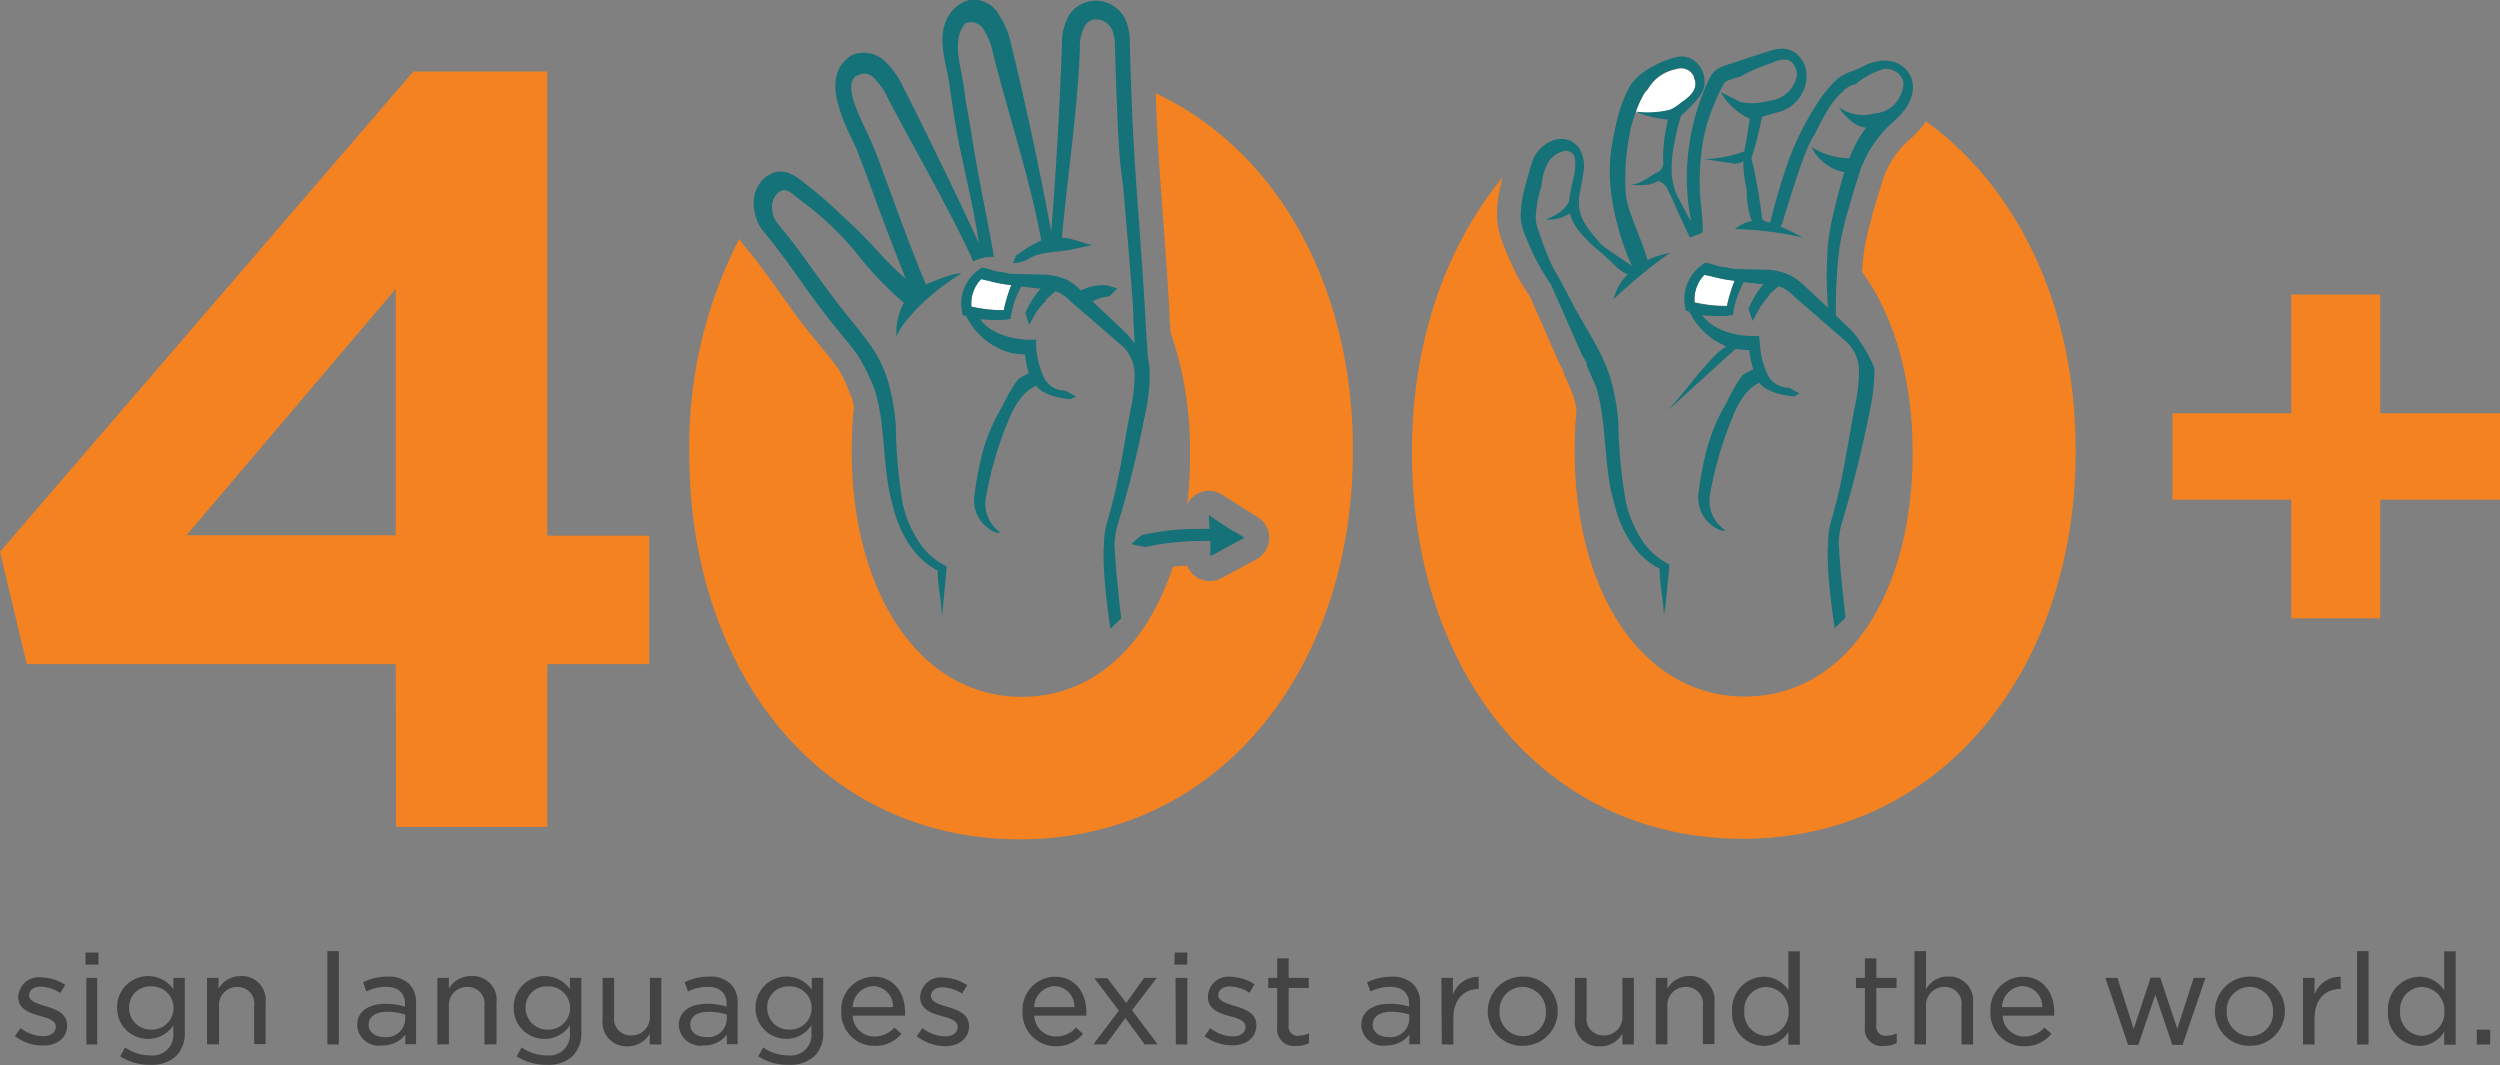 <svg xmlns="http://www.w3.org/2000/svg" viewBox="0 0 231.62 98.68"><rect x="0" y="0" width="231.62" height="98.68" fill="#808080" stroke="none"/><defs><style>.cls-1{fill:#fff;}.cls-2{fill:#434343;}.cls-3{fill:#f58220;}.cls-4{fill:#147278;}</style></defs><title>400+ sign languages exist around the world.</title><g id="Layer_2" data-name="Layer 2"><g id="Layer_1-2" data-name="Layer 1"><path class="cls-1" d="M185.59,35.39l.27.06a2.56,2.56,0,0,0-.25-.07Z"/><path class="cls-1" d="M197.23,40.77h0S197.24,40.77,197.23,40.77Z"/><path class="cls-2" d="M1.38,96l.52-.75A3.57,3.57,0,0,0,4,96c.7,0,1.17-.34,1.17-.88v0c0-.58-.7-.8-1.48-1-.95-.27-2-.62-2-1.76v0a1.9,1.9,0,0,1,2.13-1.81,4.26,4.26,0,0,1,2.23.7L5.58,92a3.55,3.55,0,0,0-1.8-.59c-.67,0-1.09.34-1.09.81v0c0,.55.74.76,1.53,1,.95.28,2,.66,2,1.77v0c0,1.22-1,1.88-2.23,1.88A4.34,4.34,0,0,1,1.38,96Z"/><path class="cls-2" d="M7.92,88.25h1.2v1.12H7.92ZM8,90.6H9v6.17H8Z"/><path class="cls-2" d="M11.13,97.87l.46-.83a4,4,0,0,0,2.33.74,1.92,1.92,0,0,0,2.14-2.1V95a2.79,2.79,0,0,1-2.34,1.25,2.84,2.84,0,0,1-2.87-2.9v0a2.87,2.87,0,0,1,5.21-1.71V90.6h1.06v5a3,3,0,0,1-.79,2.23,3.31,3.31,0,0,1-2.41.82A5.06,5.06,0,0,1,11.13,97.87Zm4.95-4.48v0a2,2,0,0,0-2.12-2,1.92,1.92,0,0,0-2,2v0a2,2,0,0,0,2,2A2,2,0,0,0,16.08,93.39Z"/><path class="cls-2" d="M19.18,90.6h1.07v1a2.32,2.32,0,0,1,2.05-1.17,2.21,2.21,0,0,1,2.31,2.44v3.86H23.55V93.2A1.54,1.54,0,0,0,22,91.44a1.68,1.68,0,0,0-1.71,1.81v3.51H19.18Z"/><path class="cls-2" d="M30.33,88.12h1.06v8.65H30.33Z"/><path class="cls-2" d="M33.09,95v0c0-1.31,1.07-2,2.61-2a6,6,0,0,1,1.82.26V93c0-1-.64-1.57-1.74-1.57a4.11,4.11,0,0,0-1.84.43L33.64,91a5.12,5.12,0,0,1,2.27-.52,2.74,2.74,0,0,1,2,.68A2.48,2.48,0,0,1,38.55,93v3.74h-1v-.88a2.63,2.63,0,0,1-2.15,1A2,2,0,0,1,33.09,95Zm4.45-.48V94a5.45,5.45,0,0,0-1.69-.26c-1.08,0-1.7.47-1.7,1.2v0c0,.72.66,1.14,1.45,1.14A1.73,1.73,0,0,0,37.54,94.51Z"/><path class="cls-2" d="M40.52,90.6h1.07v1a2.32,2.32,0,0,1,2.05-1.17A2.21,2.21,0,0,1,46,92.9v3.86H44.88V93.2a1.54,1.54,0,0,0-1.58-1.76,1.68,1.68,0,0,0-1.71,1.81v3.51H40.52Z"/><path class="cls-2" d="M47.87,97.87l.46-.83a4,4,0,0,0,2.33.74,1.92,1.92,0,0,0,2.14-2.1V95a2.79,2.79,0,0,1-2.34,1.25,2.84,2.84,0,0,1-2.87-2.9v0a2.87,2.87,0,0,1,5.21-1.71V90.6h1.06v5a3,3,0,0,1-.79,2.23,3.31,3.31,0,0,1-2.41.82A5.06,5.06,0,0,1,47.87,97.87Zm4.95-4.48v0a2,2,0,0,0-2.12-2,1.92,1.92,0,0,0-2,2v0a2,2,0,0,0,2,2A2,2,0,0,0,52.82,93.39Z"/><path class="cls-2" d="M55.83,94.47V90.6H56.9v3.57a1.54,1.54,0,0,0,1.6,1.76,1.69,1.69,0,0,0,1.71-1.81V90.6h1.06v6.17H60.2v-1a2.34,2.34,0,0,1-2.06,1.17A2.22,2.22,0,0,1,55.83,94.47Z"/><path class="cls-2" d="M62.89,95v0c0-1.31,1.07-2,2.61-2a6,6,0,0,1,1.82.26V93c0-1-.64-1.57-1.74-1.57a4.11,4.11,0,0,0-1.84.43L63.43,91a5.12,5.12,0,0,1,2.27-.52,2.74,2.74,0,0,1,2,.68A2.48,2.48,0,0,1,68.34,93v3.74h-1v-.88a2.63,2.63,0,0,1-2.15,1A2,2,0,0,1,62.89,95Zm4.45-.48V94a5.45,5.45,0,0,0-1.69-.26c-1.08,0-1.7.47-1.7,1.2v0c0,.72.66,1.14,1.45,1.14A1.73,1.73,0,0,0,67.33,94.51Z"/><path class="cls-2" d="M70.25,97.87l.46-.83a4,4,0,0,0,2.33.74,1.92,1.92,0,0,0,2.14-2.1V95a2.79,2.79,0,0,1-2.34,1.25A2.84,2.84,0,0,1,70,93.39v0a2.87,2.87,0,0,1,5.21-1.71V90.6h1.06v5a3,3,0,0,1-.79,2.23,3.31,3.31,0,0,1-2.41.82A5.06,5.06,0,0,1,70.25,97.87Zm4.95-4.48v0a2,2,0,0,0-2.12-2,1.92,1.92,0,0,0-2,2v0a2,2,0,0,0,2,2A2,2,0,0,0,75.2,93.39Z"/><path class="cls-2" d="M77.94,93.7v0a3.05,3.05,0,0,1,3-3.21c1.87,0,2.91,1.48,2.91,3.28,0,.11,0,.21,0,.33H79a2,2,0,0,0,2,1.93,2.46,2.46,0,0,0,1.87-.83l.65.58A3.16,3.16,0,0,1,81,96.9,3.07,3.07,0,0,1,77.94,93.7Zm4.8-.39a1.89,1.89,0,0,0-1.84-1.95A2,2,0,0,0,79,93.31Z"/><path class="cls-2" d="M84.94,96l.52-.75a3.57,3.57,0,0,0,2.1.77c.7,0,1.17-.34,1.17-.88v0c0-.58-.7-.8-1.48-1-.95-.27-2-.62-2-1.76v0a1.9,1.9,0,0,1,2.13-1.81,4.26,4.26,0,0,1,2.23.7l-.47.79a3.55,3.55,0,0,0-1.8-.59c-.67,0-1.09.34-1.09.81v0c0,.55.74.76,1.53,1,.95.28,2,.66,2,1.77v0c0,1.22-1,1.88-2.23,1.88A4.34,4.34,0,0,1,84.94,96Z"/><path class="cls-2" d="M94.74,93.7v0a3.05,3.05,0,0,1,3-3.21c1.87,0,2.91,1.48,2.91,3.28,0,.11,0,.21,0,.33H95.82a2,2,0,0,0,2,1.93,2.46,2.46,0,0,0,1.87-.83l.65.58a3.16,3.16,0,0,1-2.54,1.15A3.07,3.07,0,0,1,94.74,93.7Zm4.8-.39a1.89,1.89,0,0,0-1.84-1.95,2,2,0,0,0-1.89,1.95Z"/><path class="cls-2" d="M104.34,92.92,106,90.6h1.17l-2.29,3,2.38,3.16h-1.21l-1.79-2.44-1.79,2.44h-1.17l2.36-3.13-2.27-3h1.2Z"/><path class="cls-2" d="M108.84,88.25H110v1.12h-1.2Zm.07,2.35H110v6.17h-1.06Z"/><path class="cls-2" d="M111.6,96l.52-.75a3.57,3.57,0,0,0,2.1.77c.69,0,1.17-.34,1.17-.88v0c0-.58-.7-.8-1.48-1-.95-.27-2-.62-2-1.76v0A1.9,1.9,0,0,1,114,90.49a4.26,4.26,0,0,1,2.23.7l-.47.79a3.55,3.55,0,0,0-1.8-.59c-.67,0-1.09.34-1.09.81v0c0,.55.74.76,1.53,1,.95.28,2,.66,2,1.77v0c0,1.22-1,1.88-2.23,1.88A4.34,4.34,0,0,1,111.6,96Z"/><path class="cls-2" d="M118.33,95.12V91.54h-.83V90.6h.83V88.79h1.06V90.6h1.87v.93h-1.87V95a.84.84,0,0,0,1,.95,1.93,1.93,0,0,0,.89-.22v.9a2.27,2.27,0,0,1-1.15.27A1.57,1.57,0,0,1,118.33,95.12Z"/><path class="cls-2" d="M126.12,95v0c0-1.31,1.07-2,2.61-2a6,6,0,0,1,1.82.26V93c0-1-.64-1.57-1.74-1.57a4.11,4.11,0,0,0-1.84.43l-.31-.85a5.12,5.12,0,0,1,2.27-.52,2.74,2.74,0,0,1,2,.68,2.48,2.48,0,0,1,.64,1.83v3.74h-1v-.88a2.63,2.63,0,0,1-2.15,1A2,2,0,0,1,126.12,95Zm4.45-.48V94a5.45,5.45,0,0,0-1.69-.26c-1.08,0-1.7.47-1.7,1.2v0c0,.72.66,1.14,1.45,1.14A1.73,1.73,0,0,0,130.56,94.51Z"/><path class="cls-2" d="M133.54,90.6h1.07v1.54A2.49,2.49,0,0,1,137,90.5v1.13H137c-1.32,0-2.35.92-2.35,2.71v2.43h-1.07Z"/><path class="cls-2" d="M137.84,93.71v0a3.21,3.21,0,0,1,3.25-3.23,3.17,3.17,0,0,1,3.23,3.2v0a3.2,3.2,0,0,1-3.25,3.21A3.17,3.17,0,0,1,137.84,93.71Zm5.38,0v0a2.2,2.2,0,0,0-2.15-2.28,2.15,2.15,0,0,0-2.14,2.26v0A2.2,2.2,0,0,0,141.09,96,2.13,2.13,0,0,0,143.22,93.71Z"/><path class="cls-2" d="M145.91,94.47V90.6H147v3.57a1.54,1.54,0,0,0,1.6,1.76,1.69,1.69,0,0,0,1.71-1.81V90.6h1.06v6.17h-1.06v-1a2.34,2.34,0,0,1-2.06,1.17A2.22,2.22,0,0,1,145.91,94.47Z"/><path class="cls-2" d="M153.41,90.6h1.07v1a2.32,2.32,0,0,1,2.05-1.17,2.21,2.21,0,0,1,2.31,2.44v3.86h-1.07V93.2a1.54,1.54,0,0,0-1.58-1.76,1.68,1.68,0,0,0-1.71,1.81v3.51h-1.07Z"/><path class="cls-2" d="M160.48,93.7v0a3,3,0,0,1,2.92-3.21,2.74,2.74,0,0,1,2.29,1.25v-3.6h1.06v8.65h-1.06V95.59a2.71,2.71,0,0,1-2.29,1.31A3,3,0,0,1,160.48,93.7Zm5.23,0v0a2.16,2.16,0,0,0-2.1-2.26,2.07,2.07,0,0,0-2,2.26v0a2.11,2.11,0,0,0,2,2.27A2.16,2.16,0,0,0,165.71,93.69Z"/><path class="cls-2" d="M172.78,95.12V91.54h-.83V90.6h.83V88.79h1.06V90.6h1.87v.93h-1.87V95a.84.84,0,0,0,1,.95,1.93,1.93,0,0,0,.89-.22v.9a2.27,2.27,0,0,1-1.15.27A1.57,1.57,0,0,1,172.78,95.12Z"/><path class="cls-2" d="M177.37,88.12h1.07v3.52a2.32,2.32,0,0,1,2.05-1.17,2.21,2.21,0,0,1,2.31,2.44v3.86h-1.07V93.2a1.54,1.54,0,0,0-1.58-1.76,1.68,1.68,0,0,0-1.71,1.81v3.51h-1.07Z"/><path class="cls-2" d="M184.41,93.7v0a3.05,3.05,0,0,1,3-3.21c1.87,0,2.91,1.48,2.91,3.28,0,.11,0,.21,0,.33h-4.78a2,2,0,0,0,2,1.93,2.46,2.46,0,0,0,1.87-.83l.65.58a3.16,3.16,0,0,1-2.54,1.15A3.07,3.07,0,0,1,184.41,93.7Zm4.8-.39a1.89,1.89,0,0,0-1.84-1.95,2,2,0,0,0-1.89,1.95Z"/><path class="cls-2" d="M195.06,90.6h1.12l1.5,4.73,1.57-4.75h.9l1.57,4.75,1.52-4.73h1.09l-2.12,6.21h-.95l-1.57-4.66-1.58,4.66h-.95Z"/><path class="cls-2" d="M205.21,93.71v0a3.21,3.21,0,0,1,3.25-3.23,3.17,3.17,0,0,1,3.23,3.2v0a3.2,3.2,0,0,1-3.25,3.21A3.17,3.17,0,0,1,205.21,93.71Zm5.38,0v0a2.2,2.2,0,0,0-2.15-2.28,2.15,2.15,0,0,0-2.14,2.26v0A2.2,2.2,0,0,0,208.46,96,2.13,2.13,0,0,0,210.59,93.71Z"/><path class="cls-2" d="M213.37,90.6h1.07v1.54a2.49,2.49,0,0,1,2.42-1.64v1.13h-.07c-1.32,0-2.35.92-2.35,2.71v2.43h-1.07Z"/><path class="cls-2" d="M218.38,88.12h1.06v8.65h-1.06Z"/><path class="cls-2" d="M221.24,93.7v0a3,3,0,0,1,2.92-3.21,2.74,2.74,0,0,1,2.29,1.25v-3.6h1.06v8.65h-1.06V95.59a2.71,2.71,0,0,1-2.29,1.31A3,3,0,0,1,221.24,93.7Zm5.23,0v0a2.16,2.16,0,0,0-2.1-2.26,2.07,2.07,0,0,0-2,2.26v0a2.11,2.11,0,0,0,2,2.27A2.16,2.16,0,0,0,226.47,93.69Z"/><path class="cls-2" d="M229.47,95.4h1.24v1.37h-1.24Z"/><path class="cls-3" d="M36.66,61.53H2.48L0,51.12,38.29,6.63H50.7v43h9.45V61.53H50.7V76.61h-14Zm0-11.94V26.77L17.28,49.59Z"/><path class="cls-3" d="M107.07,8.64c.08,2.07.16,3.8.24,5.15.1,1.65.22,3.29.34,4.94l.42,5.77c.1,1.34.18,2.8.27,4.26,0,.69.08,1.38.12,2.06a33,33,0,0,1,1.79,11V42A38.1,38.1,0,0,1,110,46.7a2.25,2.25,0,0,1,3.21-.88l3.33,2.1a2.26,2.26,0,0,1-.14,3.9l-3.17,1.71A2.26,2.26,0,0,1,110,52.42l-.34,0-1,.09c-2.37,7.27-7.32,12.05-14,12.05-9.55,0-15.75-9.83-15.75-22.72v-.19a38.37,38.37,0,0,1,.21-4c-.06-.26-.12-.51-.19-.75l-.29-.7a11.1,11.1,0,0,0-1-2.07c-.63-.87-1.35-1.73-2.1-2.64l-.06-.08c-.83-1-1.62-2-2.38-3.09l-.8-1.12c-.44-.62-.88-1.24-1.33-1.85s-.69-.93-1.05-1.39l-.49-.62c-.23-.28-.46-.56-.7-.88l-.23-.34a41.94,41.94,0,0,0-4.64,19.68V42C63.85,62.2,76,77.76,94.5,77.76s30.84-15.85,30.84-35.9v-.19C125.34,26.5,118.35,13.93,107.07,8.64Z"/><path class="cls-3" d="M178.44,11.25c-.07.11-.14.22-.22.32a11.21,11.21,0,0,1-1.35,1.4l-.2.17a8.56,8.56,0,0,0-2.39,4.08c-.31.92-.58,1.85-.86,2.85l0,.09a26.63,26.63,0,0,0-.67,2.8,22.23,22.23,0,0,0-.23,2.24c3,4.11,4.68,10,4.68,16.65V42c0,12.79-6,22.53-15.56,22.53s-15.75-9.83-15.75-22.72v-.19q0-1.86.17-3.63a14,14,0,0,0-.31-1.36l-.28-.67c-.16-.39-.33-.79-.51-1.18a2.25,2.25,0,0,1-.17-.53l-.14-.24a2.21,2.21,0,0,1-.16-.3l-2.74-6.22-.53-.82a12.7,12.7,0,0,1-.71-1.24c-.38-.75-.73-1.51-1.05-2.31-.15-.36-.32-.81-.48-1.32a7.08,7.08,0,0,1-.29-2,12.13,12.13,0,0,1,.43-3l.1-.36c-5.34,6.46-8.4,15.38-8.4,25.33V42c0,20.15,12.13,35.71,30.65,35.71s30.84-15.85,30.84-35.9v-.19C192.27,28.6,187.08,17.47,178.44,11.25Z"/><path class="cls-1" d="M90.88,25.86A3.25,3.25,0,0,0,90,28.41a12.9,12.9,0,0,0,3,.33,14.72,14.72,0,0,1,.71-2.33,11.88,11.88,0,0,1-2-.37Z"/><path class="cls-4" d="M70.53,21.16c.41.55.79,1,1.16,1.46s.74,1,1.1,1.45c.72,1,1.42,2,2.14,3s1.48,2,2.28,3,1.56,1.88,2.27,2.85a18.44,18.44,0,0,1,1.6,3.31,18.71,18.71,0,0,1,.64,3.38c.14,1.2.22,2.43.35,3.67.07.62.15,1.24.25,1.86a15.49,15.49,0,0,0,.44,1.85s.83,4.21,4.12,5.87c0,1.52.36,2.77.38,4.3q.24-2.27.44-4.55v-.14l-.15-.08A6.48,6.48,0,0,1,85,50a10.83,10.83,0,0,1-1.35-3.27A45.63,45.63,0,0,1,83,39.44a19.76,19.76,0,0,0-.63-3.76A11.4,11.4,0,0,0,80.66,32c-.73-1-1.53-2-2.3-2.95s-1.48-1.91-2.21-2.9-1.43-2-2.18-3c-.37-.5-.75-1-1.14-1.48l-.81-1a2.11,2.11,0,0,1-.34-.6,3.62,3.62,0,0,1-.15-.75,1.81,1.81,0,0,1,.35-1.24,1.23,1.23,0,0,1,.45-.38.8.8,0,0,1,.5-.06c.37.06,1,.66,1.45,1a27.59,27.59,0,0,1,5.22,5,33,33,0,0,0,4.24,4.42,5.74,5.74,0,0,0-.68,3.14c.28-1,2.57-3.79,6-5.85-.49-.14-2.2.55-3.28,1-1-2.37-2.37-6-3.25-8.48C82.1,16.79,81.5,15,81,13.8c-.19-.49-.53-1.26-.79-1.79-.61-1.24-1.57-3.3-1.3-4.32.15-.57.35-.6.69-.77A1.21,1.21,0,0,1,81,7.26a6.68,6.68,0,0,1,1.34,2c2.43,4.61,5.33,9.63,7.61,14.44a2.93,2.93,0,0,0,.21.52,4,4,0,0,1,1.92-.42c-.26-1.81-1.43-7.21-2.08-11.41-.18-1.19-.51-2.77-.66-4-.06-.53-.2-1.35-.33-1.94-.29-1.36-.44-2.91.11-3.82.31-.51.27-.48.67-.56a1.31,1.31,0,0,1,1.35.69A6.43,6.43,0,0,1,92,4.91c1.37,5.56,3.46,11.74,4.47,17.38a11.74,11.74,0,0,0-1.79,1l0,0c-.14.09-.43.36-.53.35l-.31.74a3.22,3.22,0,0,0,1.59-.47c1-.61,2.66-.53,3.88-.8l2-.43c-.8,0-2-.7-2.93-.64.5-5.5,1.47-12,1.67-17.48a4.07,4.07,0,0,1,.45-2.14,1.23,1.23,0,0,1,1.23-.62,1.71,1.71,0,0,1,1.32,1,4.33,4.33,0,0,1,.25,1.63c.08,2.93.22,6.69.4,9.61.1,1.66.34,2.72.46,4.38l.48,5.67c.1,1.33.27,3.26.35,4.7,0,.79.09,2.2.14,3-.15-.15-.58-.71-.74-.87l-3.17-3a4.24,4.24,0,0,1,1.57-.47l.72-.73-1-.3a4.79,4.79,0,0,0-2.37.49,5.38,5.38,0,0,0-1.32-1,5.72,5.72,0,0,0-1.91-.46l-3.11-.08s.08,0,0,0c-.3,0-.65-.11-1-.17,0,0,0,0,0,0-.58,0-1.25-.36-1.83-.4h0a.81.81,0,0,0-.31.21,3.8,3.8,0,0,0-1.55,3.76l.06.39.36.15h0a6.39,6.39,0,0,0,2.94,2.93s0,0,0,0a5.32,5.32,0,0,0,1.39.5s0,0,0,0a10.64,10.64,0,0,0,1.1.09,9,9,0,0,0,.37,1.76,6.48,6.48,0,0,0-1,.54,14.61,14.61,0,0,0-1.44,2.47,16.78,16.78,0,0,0-2,4.88,32.52,32.52,0,0,0-.59,3.27,3.2,3.2,0,0,0,2,3.6h.42A3.22,3.22,0,0,1,91.36,46a33.4,33.4,0,0,1,2.05-7,8.18,8.18,0,0,1,1-1.9h0v0A4,4,0,0,1,96,35.73c.56.82,2.09,1.17,3.17,1.26l.53-.25-1-.55A2.16,2.16,0,0,1,96.73,35,7.71,7.71,0,0,1,96,32.1L96,31.47h-.63c-1.45,0-3.63-.52-4.55-1.9a14.82,14.82,0,0,0,2.3.06l.5-.08.08-.5a8.91,8.91,0,0,1,.92-2.51l1.82.21a2.67,2.67,0,0,0-.4.45A8.68,8.68,0,0,0,95,29l.36,1.1.54-1A5.34,5.34,0,0,1,96.79,28c.14-.2.17-.32.22-.34l.75-.66a2.44,2.44,0,0,1,.45.16,4.6,4.6,0,0,1,1.06.83l4.54,3.92a3.58,3.58,0,0,1,1.31,2.63,15.51,15.51,0,0,1-.38,3.47c-.64,3.28-1.06,6.56-2,9.77l0,.06a7.79,7.79,0,0,0-.46,2.73s-.26,1.88.59,7.62v.07l.14-.13c.28-.28.57-.56.87-.82-.53-4.42-.62-6.81-.62-6.81a6.66,6.66,0,0,1,.41-2.24l0-.06c1-3.25,1.79-6.59,2.44-9.91a16.82,16.82,0,0,0,.41-3.77h0v0a7.9,7.9,0,0,0-.17-1.4c-.09-1.31-.18-2.74-.26-4.16s-.17-2.9-.27-4.24l-.41-5.77c-.12-1.65-.24-3.31-.34-5-.18-2.91-.31-7-.4-9.92a5.43,5.43,0,0,0-.37-2.17A3.1,3.1,0,0,0,101.85.08,3,3,0,0,0,99.1,1.32a5.17,5.17,0,0,0-.71,2.89c-.2,5.35-.55,11.89-1,17.23-1-5.42-2.4-12-3.71-17.32A7.6,7.6,0,0,0,92.57,1.4,2.7,2.7,0,0,0,89.82,0a3.2,3.2,0,0,0-2,1.58C87,3,87.35,4.84,87.7,6.44c.12.55.23,1.07.29,1.53.15,1.25.47,3.2.68,4.38.39,2.24,1.74,7.74,2,10.14-1.75-3.84-5.24-11-7-14.44A7.88,7.88,0,0,0,82,5.69a2.81,2.81,0,0,0-3.07-.58,3,3,0,0,0-1.44,2c-.41,1.54.57,4,1.29,5.47.25.51.48,1,.65,1.41.45,1.17,1,2.64,1.41,3.76.61,1.69,2.1,5.65,3.08,8.07a26.53,26.53,0,0,1-2.56-2.51,45.9,45.9,0,0,0-3.56-3.53A38.07,38.07,0,0,0,74.59,17c-.25-.2-.49-.39-.78-.58a3.18,3.18,0,0,0-1-.47,2.13,2.13,0,0,0-1.3.12,2.54,2.54,0,0,0-1,.76,3.16,3.16,0,0,0-.68,2.21,5,5,0,0,0,.2,1.06A3.54,3.54,0,0,0,70.53,21.16ZM93,28.74a12.9,12.9,0,0,1-3-.33,3.25,3.25,0,0,1,.91-2.55l.78.18a11.88,11.88,0,0,0,2,.37A14.72,14.72,0,0,0,93,28.74Z"/><path class="cls-4" d="M109.48,49.05c-.82.05-1.63.14-2.44.28-.41.07-.81.15-1.21.23a6.81,6.81,0,0,0-1,.85c.45.12.87.19,1.29.27.38-.09.76-.16,1.15-.23.77-.13,1.55-.21,2.33-.27s1.57-.07,2.36-.06h.18v.14c0,.59,0,1.09,0,1.27l3.17-1.71-1-.61-.07,0L112,47.73s0,.57.07,1.26h-.12C111.11,49,110.29,49,109.48,49.05Z"/><path class="cls-1" d="M157.88,25.46A3.29,3.29,0,0,0,157,28a13.06,13.06,0,0,0,3,.33A14.9,14.9,0,0,1,160.7,26a12,12,0,0,1-2-.37Z"/><path class="cls-1" d="M154.69,10.22a3.76,3.76,0,0,0,1-.63c.69-.48,1.38-1,1.39-1.82a1.09,1.09,0,0,0-.11-.47,1.08,1.08,0,0,0-.06-.24,1.3,1.3,0,0,0-1.57-.65,4,4,0,0,0-2,1,4.41,4.41,0,0,0-.68.88,2.62,2.62,0,0,0-.28.31l-.08.13-.1.18c-.07.12-.13.25-.19.37s-.23.51-.34.77l-.12.35A8.86,8.86,0,0,0,154.69,10.22Z"/><path class="cls-1" d="M153.62,16.77l.22,0a2.09,2.09,0,0,0-.21-.06Z"/><path class="cls-4" d="M141.52,22.32c.29.73.62,1.43,1,2.14a10.69,10.69,0,0,0,.6,1l.62,1,2.81,6.38a9.23,9.23,0,0,1,.45.81c0,.07,0,.13,0,.2.32.68.6,1.39.88,2a18.94,18.94,0,0,1,.65,3.42c.14,1.21.23,2.46.36,3.71.07.63.15,1.26.25,1.89a15.66,15.66,0,0,0,.45,1.88s.84,4.27,4.17,5.94c0,1.54.37,2.81.38,4.35,0-.24,0-.48.07-.72,0,.23,0,.47,0,.72q.24-2.3.45-4.6v-.14l-.15-.08A6.56,6.56,0,0,1,152,49.85a11,11,0,0,1-1.36-3.31,46.18,46.18,0,0,1-.7-7.34,20,20,0,0,0-.64-3.81,11,11,0,0,0-.8-2.12l0-.06c-.64-1.41-2.15-3.79-2.84-5.16l-1.06-2L144,25a9.47,9.47,0,0,1-.48-1c-.29-.69-.56-1.4-.81-2.11-.12-.35-.25-.71-.33-1a3.4,3.4,0,0,1-.09-1,11.47,11.47,0,0,1,.52-2.64,5.65,5.65,0,0,1,.46-1.86A2.24,2.24,0,0,1,144.91,14a.82.82,0,0,1,1,.67,4.25,4.25,0,0,1-.12,1.75c-.17.78-.34,1.53-.44,2.31a3.16,3.16,0,0,1-.93,1,6,6,0,0,1-1.24.61c-.06,0-.18,0,0,0a3.56,3.56,0,0,0,2.26-.57,4.66,4.66,0,0,0,.8,1.57,12.21,12.21,0,0,0,1.67,1.7c.59.5,1.14,1,1.69,1.55a4.5,4.5,0,0,0,.95.72l.25.1a5.07,5.07,0,0,0-1.31,2.32,46.87,46.87,0,0,1,5.22-4.3,8.34,8.34,0,0,0-2.08.67c-.29-1.4-1.84-4.4-2-6.1a18.56,18.56,0,0,1,.06-3.52,20.06,20.06,0,0,1,.46-2.86c.12-.43.26-.85.41-1.26a9.25,9.25,0,0,0,2.31.63,3.37,3.37,0,0,0,.65.07c-.15.72-.28,1.44-.36,2.18a12.53,12.53,0,0,0-.06,2,1.69,1.69,0,0,1-.27.54l-.08.09c-1,.45-1.81,1.32-2.86,1.22a6.92,6.92,0,0,0,1.92,0,2.7,2.7,0,0,0,.82-.32,1.45,1.45,0,0,1,.9.83c.09.18.18.37.28.55.16.38.32.74.48,1.11.41.91.83,1.82,1.26,2.72a1.61,1.61,0,0,0,.47-.16c.34-.1.72-.22.74-.42a10.63,10.63,0,0,0-.07-1.3c0-.62-.22-1.92-.2-2.54a22.64,22.64,0,0,1,.16-3.54,15.29,15.29,0,0,1,.6-2.85,21.13,21.13,0,0,1,1.4-3.31A.77.77,0,0,1,160,7.5a7.72,7.72,0,0,1,.79-.27l.48-.15a14.67,14.67,0,0,1,2.94-1.26,2.2,2.2,0,0,1,1.28-.29.91.91,0,0,1,.75.57,1.38,1.38,0,0,1,.22,1A2.8,2.8,0,0,1,165,9a2.48,2.48,0,0,1-.38.18l-.5.13-.68.13a5.06,5.06,0,0,1-2.2,0l-1.82-.91A5.92,5.92,0,0,0,162.11,11l-.21,1.38c-.09.55-.19,1.1-.3,1.64a11,11,0,0,1-3.75.72l2.58.38a1.27,1.27,0,0,0,1.08-.2,11.9,11.9,0,0,0,.32,2.63l0,.4a7.65,7.65,0,0,0,.41,2.33l.07.2a3.3,3.3,0,0,0-1.57.74,32.41,32.41,0,0,1,6.35.8c-.63-.29-1.34-.71-2.09-1,.59-1.68,2.08-7.13,3.12-8.55a26,26,0,0,1,1.56-2.83,10.83,10.83,0,0,1,1-1.12,2.55,2.55,0,0,1,1.12-.71l.11,0a7.31,7.31,0,0,1,2.56-1.41,1.73,1.73,0,0,1,1.64.66c.07.12,0,0,0,.06l.05.06c.39.53.09,1.31-.18,1.83a2.68,2.68,0,0,1-1.63,1.37,3.46,3.46,0,0,1-.69.13,3.79,3.79,0,0,1-3.29-.58,5,5,0,0,0,1.52,1.56,2.7,2.7,0,0,0,1,.35,9.87,9.87,0,0,0-.8,1.22,14.58,14.58,0,0,0-.75,1.6,6.63,6.63,0,0,1-3.53-1.05,4.39,4.39,0,0,0,3.07,2.35l-.07.2c-.32,1.05-.58,2.1-.83,3.14a23.44,23.44,0,0,0-.61,3.22,36.12,36.12,0,0,0,0,6l-1.07-1-1.08-1a5.44,5.44,0,0,0-1.33-1A5.79,5.79,0,0,0,164,25l-3.15-.08s.08,0,0,0c-.3,0-.66-.11-1-.17,0,0,0,0,0,0-.59,0-1.26-.36-1.85-.4h0a.82.82,0,0,0-.32.21,3.85,3.85,0,0,0-1.57,3.8l.06.39.37.15h0a6.47,6.47,0,0,0,3,3s0,0,0,0,.15.08.39.18a6.79,6.79,0,0,0-1.11.93c-1.56,1.59-2.84,3.46-4.36,5.07l6.3-5.73.19,0s0,0,0,0a10.79,10.79,0,0,0,1.11.09,9.09,9.09,0,0,0,.38,1.78,6.56,6.56,0,0,0-1,.54,14.79,14.79,0,0,0-1.45,2.5,17,17,0,0,0-2,4.94,32.9,32.9,0,0,0-.6,3.31,3.24,3.24,0,0,0,2.07,3.64h.43a3.26,3.26,0,0,1-1.46-3.33,33.82,33.82,0,0,1,2.08-7.14,8.28,8.28,0,0,1,1-1.92h0v0A4.08,4.08,0,0,1,163,35.45c.57.83,2.12,1.19,3.21,1.28l.54-.26-1-.55a2.18,2.18,0,0,1-2-1.23,7.81,7.81,0,0,1-.71-2.92l-.07-.64h-.64c-1.47,0-3.68-.53-4.61-1.93a15,15,0,0,0,2.33.06l.5-.08.08-.5a9,9,0,0,1,.93-2.54l1.84.21a2.7,2.7,0,0,0-.4.45,8.79,8.79,0,0,0-1,1.83l.37,1.11.55-1a5.41,5.41,0,0,1,.87-1.21c.14-.2.17-.33.22-.34l.76-.66a2.47,2.47,0,0,1,.46.16,4.66,4.66,0,0,1,1.07.84l4.6,4a3.63,3.63,0,0,1,1.33,2.67,15.7,15.7,0,0,1-.39,3.51c-.65,3.32-1.07,6.64-2,9.89l0,.06a7.88,7.88,0,0,0-.47,2.76s-.27,1.9.6,7.69v.09l.2-.19c.27-.26.54-.53.82-.78-.54-4.48-.63-6.89-.63-6.89a6.74,6.74,0,0,1,.41-2.27l0-.06c1-3.29,1.81-6.67,2.47-10a17,17,0,0,0,.42-3.81h0v-.08l-.08-.22a12.78,12.78,0,0,0-1.33-2.37l-.23-.34c-.19-.23-.42-.53-.54-.63l-1.39-1.32c0-.1,0-.19,0-.29,0-1,0-2.13.09-3.18a28,28,0,0,1,.29-3.13,29.13,29.13,0,0,1,.72-3.05c.29-1,.58-2.05.91-3a10.81,10.81,0,0,1,3.09-5.11,10.12,10.12,0,0,0,1.21-1.23,3.8,3.8,0,0,0,.8-1.78,2.42,2.42,0,0,0-.64-2.07,2.71,2.71,0,0,0-1.94-.79,4.36,4.36,0,0,0-1.83.45l-.39.19-.32.16c-.21.09-.45.17-.72.27a3.94,3.94,0,0,0-.85.43,4.57,4.57,0,0,0-.69.61,12,12,0,0,0-1.08,1.3,26.22,26.22,0,0,0-3,5.78A58.58,58.58,0,0,0,164,20.64a2.36,2.36,0,0,1-.73-.31c-.18-1.43-.4-2.86-.69-4.28-.09-.44-.18-.88-.31-1.31v0s0-.06,0-.09q.32-1,.57-2c.15-.61.28-1.23.41-1.82l.13-.05.41-.13.88-.24a3.58,3.58,0,0,0,1.9-1.16,4,4,0,0,0,.57-1,3,3,0,0,0,.23-1.17,2.65,2.65,0,0,0-1.06-2.21A2.17,2.17,0,0,0,165,4.51a4.45,4.45,0,0,0-1.09.22l-1.78.58-1.77.59a8,8,0,0,0-1,.36,2.09,2.09,0,0,0-.56.4,2.36,2.36,0,0,0-.38.52,21.55,21.55,0,0,0-1.37,3.63,22.85,22.85,0,0,0-.68,3.76,20.3,20.3,0,0,0,0,3.8,17,17,0,0,0,.27,1.87l0,.25c-.53-1-1.36-2.49-1.44-2.83a8,8,0,0,1-.31-1.39,11.57,11.57,0,0,1,.2-2.85,22.7,22.7,0,0,1,.65-2.67c.36-.36.79-.75,1.18-1.18a6.31,6.31,0,0,0,.63-.78,2.5,2.5,0,0,0,.28-.54,1.56,1.56,0,0,0,.09-.4V7.57a2.4,2.4,0,0,0-1.18-2.1,2.12,2.12,0,0,0-1.31-.21,5.51,5.51,0,0,0-1,.3,9.87,9.87,0,0,0-1.73.84,5.43,5.43,0,0,0-1.55,1.36l-.16.25-.11.21c-.08.14-.14.29-.21.43s-.26.58-.37.88a14,14,0,0,0-.53,1.79c-.14.6-.26,1.2-.36,1.79a13.73,13.73,0,0,0-.24,1.84,16.59,16.59,0,0,0,.21,3.69,24.76,24.76,0,0,0,1.81,6c-1-.72-2.53-1.66-2.9-2.07-1-1.12-2-2.29-2-3.65,0-.17,0-.34,0-.51a4.63,4.63,0,0,1,.07-.5l.21-1.12c.07-.39.14-.76.18-1.21a3.19,3.19,0,0,0-.23-1.43A2.06,2.06,0,0,0,145.4,13a2.23,2.23,0,0,0-1.64.06,3.15,3.15,0,0,0-1.19.86,3.31,3.31,0,0,0-.42.61,3.11,3.11,0,0,0-.16.35c0,.13-.08.24-.11.32-.21.74-.42,1.47-.62,2.24a10,10,0,0,0-.37,2.44,4.75,4.75,0,0,0,.19,1.32C141.23,21.6,141.37,22,141.52,22.32Zm12.11-5.56h0a2.09,2.09,0,0,1,.21.06ZM160,28.37a13.06,13.06,0,0,1-3-.33,3.29,3.29,0,0,1,.92-2.58l.79.18a12,12,0,0,0,2,.37A14.9,14.9,0,0,0,160,28.37ZM151.68,10c.1-.26.21-.52.34-.77s.12-.25.19-.37l.1-.18.08-.13a2.62,2.62,0,0,1,.28-.31,4.41,4.41,0,0,1,.68-.88,4,4,0,0,1,2-1,1.3,1.3,0,0,1,1.57.65,1.08,1.08,0,0,1,.06.24,1.09,1.09,0,0,1,.11.47c0,.81-.7,1.34-1.39,1.82a3.76,3.76,0,0,1-1,.63,8.86,8.86,0,0,1-3.14.17Z"/><path class="cls-3" d="M212.28,46.29h-11v-8h11v-11h8.25v11h11.09v8H220.53v11h-8.25Z"/></g></g></svg>